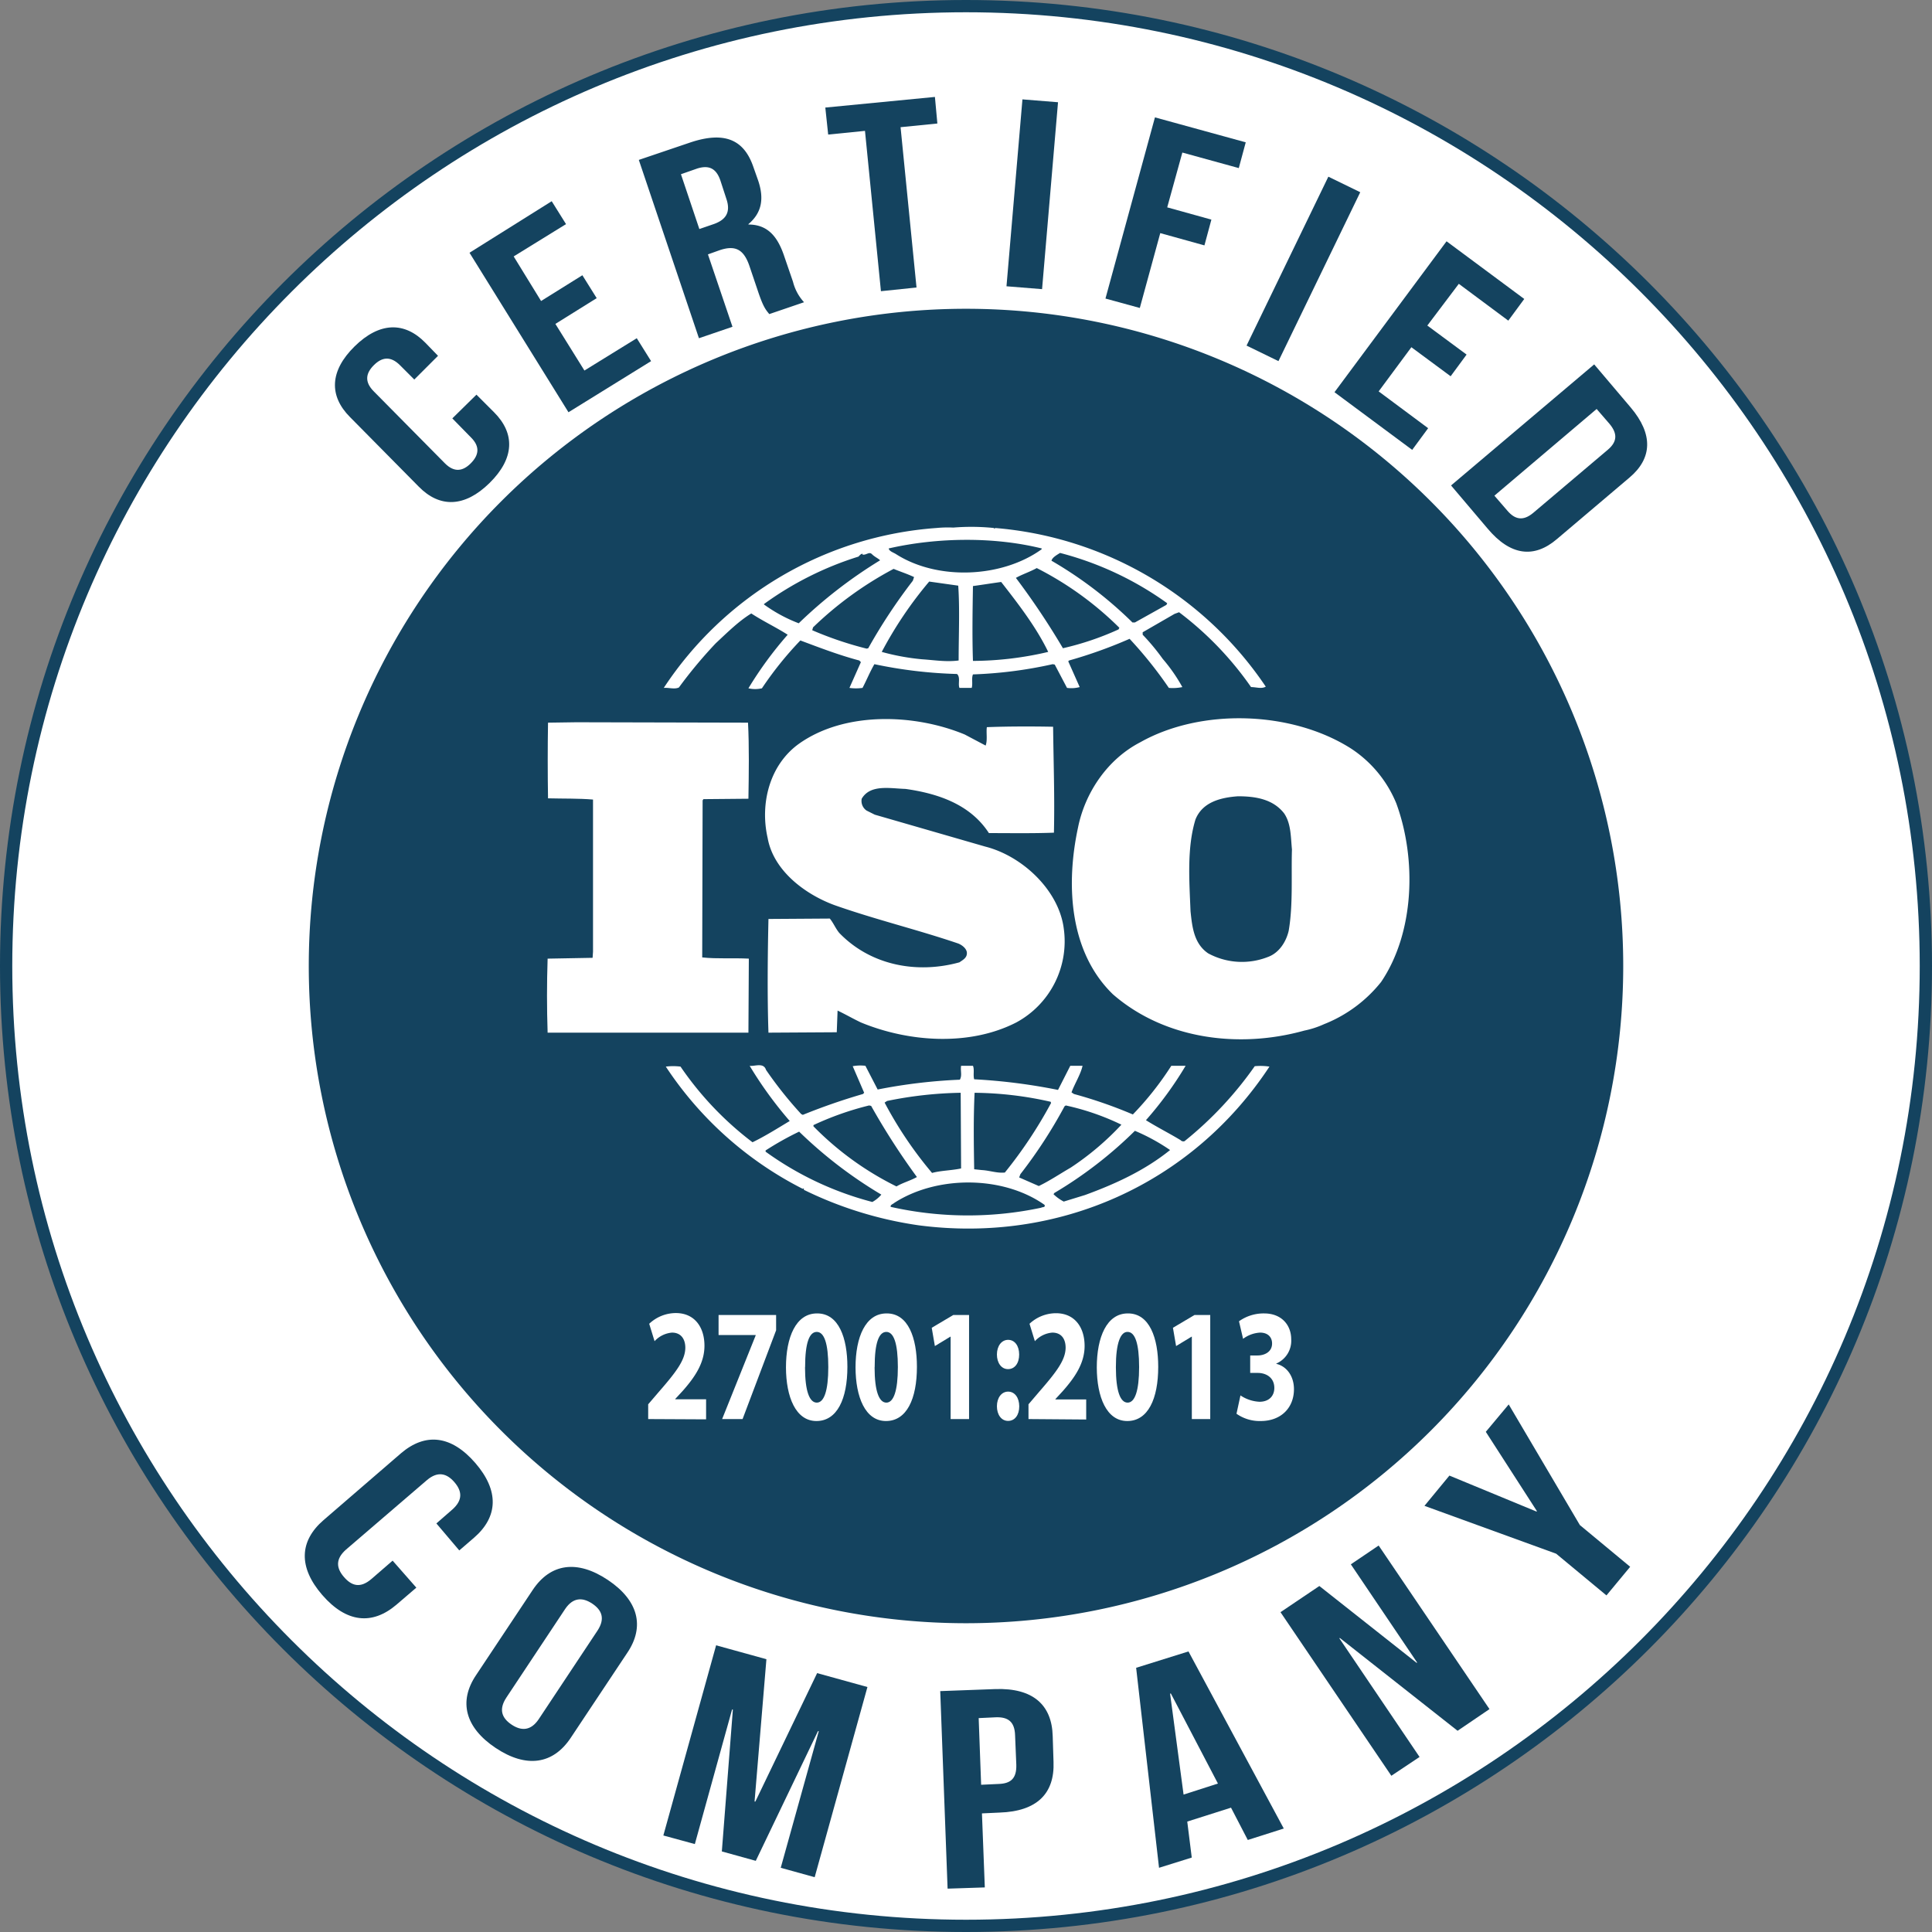 <svg id="Layer_1" data-name="Layer 1" xmlns="http://www.w3.org/2000/svg" xmlns:xlink="http://www.w3.org/1999/xlink" viewBox="0 0 472.4 472.4"><rect x="0" y="0" width="472.4" height="472.4" fill="#808080" stroke="none"/><defs><style>.cls-1,.cls-4{fill:none;}.cls-2{fill:#fff;}.cls-3{clip-path:url(#clip-path);}.cls-4{stroke:#14435f;stroke-miterlimit:1;stroke-width:3px;}.cls-5{fill:#14435f;}</style><clipPath id="clip-path" transform="translate(-3.8 -3.8)"><rect class="cls-1" x="3.8" y="3.8" width="514" height="475.6"/></clipPath></defs><g id="surface1"><path class="cls-2" d="M474.7,240c0,129.6-105.1,234.7-234.7,234.7S5.3,369.6,5.3,240,110.4,5.3,240,5.3,474.7,110.4,474.7,240" transform="translate(-3.8 -3.8)"/><g class="cls-3"><path class="cls-4" d="M474.7,240c0,129.6-105.1,234.7-234.7,234.7S5.3,369.6,5.3,240,110.4,5.3,240,5.3,474.7,110.4,474.7,240Z" transform="translate(-3.8 -3.8)"/></g><path class="cls-5" d="M400.7,240A160.7,160.7,0,1,1,240,79.3,160.7,160.7,0,0,1,400.7,240" transform="translate(-3.8 -3.8)"/><path class="cls-2" d="M318.9,231.4c-.6,2.6-2.3,5.4-5.1,6.4a17.33,17.33,0,0,1-14.6-.9c-3.5-2.4-3.9-6.5-4.3-10.3-.3-7.5-.9-15.5,1.2-22.4,1.7-4.3,6.2-5.4,10.4-5.7,4.3,0,8.6.7,11.3,4.2,1.7,2.5,1.6,5.8,1.9,8.8-.2,6.1.3,13.6-.8,19.9m26.3-31.2a29.3,29.3,0,0,0-11.1-13.4c-14.5-9.2-36.6-9.9-51.5-1.5-8.1,4.2-13.5,12.4-15.2,20.8-3,13.9-2.2,30.4,8.5,40.8,12.5,10.9,30.6,13.4,46.8,8.9a22.46,22.46,0,0,0,4.9-1.6l.5-.2a33.58,33.58,0,0,0,13.4-10.1c8.2-12.1,8.7-30.1,3.7-43.7" transform="translate(-3.8 -3.8)"/><path class="cls-2" d="M186.9,238.2c-3.7-.2-7.8.1-11.4-.3l.1-38.4.2-.3,11-.1c.1-6.2.2-12.9-.1-18.6l-42-.1-6.9.1c-.1,5.8-.1,12.6,0,18.5,3.8.1,7.4,0,11,.3v37.2l-.1,1.5-11,.2c-.2,6.1-.2,12,0,18.1h49.1" transform="translate(-3.8 -3.8)"/><path class="cls-2" d="M269.1,296l-5.2,1.6a10.53,10.53,0,0,1-2.5-1.8l.2-.3a101.74,101.74,0,0,0,19.7-15.2,47.88,47.88,0,0,1,8.6,4.7c-6.2,5-13.4,8.3-20.8,11m-10.7,3.1a86.17,86.17,0,0,1-36.8-.2c-.2-.5.6-.7.9-1,10.4-6.7,26.5-6.7,36.7.5.3.7-.6.5-.8.7m-41.3-1.4A78.14,78.14,0,0,1,191,285.4v-.3a74.15,74.15,0,0,1,8.2-4.6,107.49,107.49,0,0,0,20.1,15.4,7.87,7.87,0,0,1-2.2,1.8m-14.4-18.8a73.27,73.27,0,0,1,13.6-4.8l.5.1A171.07,171.07,0,0,0,228,291.6c-1.6.9-3.5,1.4-5,2.3a74.68,74.68,0,0,1-20.3-14.7Zm18-5.9a96.32,96.32,0,0,1,18-2l.1,18.5c-2.3.5-4.9.5-7.1,1.1a96.16,96.16,0,0,1-11.6-17.2Zm21.4-2a86.87,86.87,0,0,1,18.6,2.2l.1.3a109.07,109.07,0,0,1-11.3,17c-1.9.2-3.7-.5-5.6-.6l-1.9-.2c-.1-6.5-.2-12.2.1-18.7m22,3.3.3-.2a60.69,60.69,0,0,1,13.6,4.7,68.36,68.36,0,0,1-12.4,10.5c-2.6,1.5-5.1,3.2-7.8,4.5l-4.8-2.1.3-.8a117.89,117.89,0,0,0,10.8-16.6m46.5-9.8a89,89,0,0,1-17,18.2c-.2.3-.9.2-1.1-.1-2.8-1.7-5.8-3.2-8.5-4.9a88.59,88.59,0,0,0,9.7-13.3h-3.5a75.62,75.62,0,0,1-9.4,11.9,111.72,111.72,0,0,0-14.4-5l-.6-.4c.8-2.2,2.2-4.3,2.7-6.5h-3l-3,5.9a141.87,141.87,0,0,0-20.5-2.6c-.3-1,.1-2.4-.3-3.3h-2.9c-.2,1.3.3,2.3-.3,3.4a131.47,131.47,0,0,0-20.1,2.4l-3-5.8a10.37,10.37,0,0,0-3.1.1l2.8,6.5-.3.3a150.12,150.12,0,0,0-14.7,5.1l-.4-.2a96.93,96.93,0,0,1-8.6-10.8c-.6-1.9-2.8-.8-4-1a96.47,96.47,0,0,0,9.8,13.5c-3,1.8-6,3.7-9.1,5.2a79.3,79.3,0,0,1-17.6-18.5,14.45,14.45,0,0,0-3.6,0,87.56,87.56,0,0,0,33.5,29.9.1.1,0,0,1,.1-.1c.1,0,.3.2.1.3a93.75,93.75,0,0,0,28.1,8.7c34.2,4.5,66.9-10.1,85.8-38.8a14.47,14.47,0,0,0-3.6-.1" transform="translate(-3.8 -3.8)"/><path class="cls-2" d="M190.6,151.5a79.58,79.58,0,0,1,23.1-11.6c.3-.3.6-.7,1-.7v.2c.9.2,1.6-.8,2.3-.1s1.5,1,2,1.5a114.28,114.28,0,0,0-19.9,15.4,36.94,36.94,0,0,1-8.5-4.6v-.1Zm67.9-13.6v.2c-9.7,7-25.4,7.7-35.6,1.2-.6-.4-1.7-.7-1.8-1.4,11.8-2.7,25.7-2.9,37.4,0M263,139a78.62,78.62,0,0,1,26.2,12.3l-.2.4-7.7,4.3h-.6a98.89,98.89,0,0,0-19.8-15.1c.2-.8,1.3-1.4,2.1-1.9m14.3,18.7a70.24,70.24,0,0,1-13.6,4.6,184,184,0,0,0-11.5-17.2c1.6-.9,3.5-1.5,5.1-2.4a80,80,0,0,1,20.2,14.6Zm-35.6,7.7c-.2-5.8-.1-12.3,0-18.3,2.2-.3,4.7-.7,6.9-1,4.3,5.5,8.6,11.1,11.5,17.1a81.23,81.23,0,0,1-18.4,2.2m-3.5-.1c-3.1.4-5.9-.1-9-.3a56.19,56.19,0,0,1-9.8-1.8A96.16,96.16,0,0,1,231,146l7.1,1c.4,5.7.1,12.3.1,18.3m-22.1-3-.4.1a86.69,86.69,0,0,1-13.3-4.5l.2-.7a86.79,86.79,0,0,1,19.7-14.3c1.7.7,3.3,1.2,5,2l-.3.9a134.37,134.37,0,0,0-10.9,16.5m-46.3,9.6a112,112,0,0,1,9-10.8c2.9-2.7,5.6-5.4,8.7-7.3,2.9,1.9,6.1,3.4,8.9,5.2a91.53,91.53,0,0,0-9.6,13.1,7.32,7.32,0,0,0,3.3,0,86,86,0,0,1,9.4-11.7c4.8,1.8,9.5,3.6,14.4,4.9l.4.4-2.8,6.3a11.43,11.43,0,0,0,3.2,0c1-1.9,1.8-3.9,2.9-5.8a111.57,111.57,0,0,0,20.2,2.4c.9.8.2,2.4.6,3.4h3c.3-1.1-.1-2.3.3-3.3a105.11,105.11,0,0,0,19.5-2.5l.5.1,3,5.7a7.87,7.87,0,0,0,3.1-.2l-2.8-6.3.2-.2A113.53,113.53,0,0,0,280,160a101,101,0,0,1,9.6,12,11.48,11.48,0,0,0,3.3-.2,40.59,40.59,0,0,0-4.8-6.9,52.82,52.82,0,0,0-4.9-5.9v-.6l7.8-4.5,1.1-.4a80.41,80.41,0,0,1,17.6,18.3c1.3,0,2.5.5,3.6-.1a88.45,88.45,0,0,0-66.2-38.8l-.1.2-.2-.2a54.38,54.38,0,0,0-9.9-.1,28.74,28.74,0,0,0-4.1.1A87.34,87.34,0,0,0,166.1,172c1.3-.1,2.6.4,3.7-.1" transform="translate(-3.8 -3.8)"/><path class="cls-2" d="M238.4,239.1c-10.5,2.9-21.8.7-29.4-7.2-.9-1.1-1.4-2.4-2.3-3.5l-15,.1c-.2,8.9-.3,19.1,0,27.8l16.7-.1.2-5.3c1.9.9,3.8,2,5.7,2.9,11.6,4.8,26.5,5.9,38,0a22.54,22.54,0,0,0,11.6-23c-1.2-9.3-10.1-17.7-19.2-20l-27-7.8-2-1a2.84,2.84,0,0,1-1.2-2.9c2.1-3.6,7-2.5,10.7-2.4,7.8,1.1,15.8,3.7,20.4,10.8,4.9,0,10.6.1,15.9-.1.2-9-.1-16.8-.2-25.9-5-.1-11.1-.1-16.2.1-.2,1.3.2,3.2-.3,4.5l-5.1-2.7c-12.3-5.1-29.4-5.7-40.6,2.3-7.2,5.2-9.5,14.7-7.6,23,1.4,7.9,9,13.7,16.3,16.4,9.9,3.5,20.3,6,30.3,9.4,1,.4,2.3,1.4,2.1,2.6-.1,1-1.1,1.5-1.8,2" transform="translate(-3.8 -3.8)"/><path class="cls-5" d="M120.3,100.3l4.3,4.3c5.2,5.2,5,11.3-1.1,17.3s-12.2,6.1-17.3.9l-16.8-17c-5.2-5.2-5-11.3,1.1-17.3s12.2-6.1,17.3-.9l3.1,3.2-5.8,5.8-3.5-3.5c-2.3-2.3-4.4-2-6.4,0s-2.3,4.1,0,6.4l17.4,17.6c2.3,2.3,4.4,1.9,6.3,0s2.4-4,.1-6.3l-4.6-4.7" transform="translate(-3.8 -3.8)"/><path class="cls-5" d="M136.1,77.4l10.1-6.3,3.5,5.6L139.6,83l7.1,11.4,12.8-7.9,3.5,5.6-20.2,12.5-24.2-39L138.7,53l3.5,5.6-12.8,7.9" transform="translate(-3.8 -3.8)"/><path class="cls-5" d="M170.3,46.4l4.5,13.4,3.2-1.1c3.1-1,4.6-2.8,3.4-6.3L180,48.1c-1-3.1-2.8-4-5.7-3.1Zm21.6,34.2c-.8-1-1.4-1.6-2.6-5.1L187,68.7c-1.4-4-3.5-5-7.3-3.7l-2.8,1,6,17.7-8.2,2.8L160,42.9l12.4-4.2c8.5-2.9,13.3-.8,15.6,5.9l1.2,3.4c1.5,4.5.8,7.9-2.4,10.6v.1c4.6,0,7,2.8,8.6,7.3l2.3,6.7a11.51,11.51,0,0,0,2.7,5" transform="translate(-3.8 -3.8)"/><path class="cls-5" d="M205.6,30.1l26.8-2.6L233,34l-9,.9,3.9,39.2-8.7.9-3.9-39.2-9,.9" transform="translate(-3.8 -3.8)"/><path class="cls-5" d="M253.8,28.1l8.7.7-3.9,45.7-8.7-.7Z" transform="translate(-3.8 -3.8)"/><path class="cls-5" d="M289.2,54.5l10.8,3-1.7,6.3-10.8-3-5,18.3-8.4-2.3,12.1-44.3,22.2,6.1-1.7,6.3-13.8-3.8" transform="translate(-3.8 -3.8)"/><path class="cls-5" d="M328.6,47l7.8,3.8-20,41.3-7.8-3.8Z" transform="translate(-3.8 -3.8)"/><path class="cls-5" d="M352.8,83.4l9.6,7.1-3.9,5.3-9.6-7.1-8,10.8,12.1,9-3.9,5.3-19-14.1,27.4-36.9,19,14.1-3.9,5.3-12.1-9" transform="translate(-3.8 -3.8)"/><path class="cls-5" d="M394.2,103.8l-25,21.2,3.2,3.7c1.8,2.1,3.8,2.6,6.3.5l18.2-15.4c2.5-2.1,2.3-4.1.5-6.3Zm-.6-10.9,8.9,10.5c5.6,6.6,5.3,12.5-.3,17.2l-17.7,15c-5.6,4.8-11.4,4.1-17-2.6l-8.9-10.5" transform="translate(-3.8 -3.8)"/><path class="cls-5" d="M105.6,392l-4.9,4.2c-5.9,5-12.2,4.4-18.1-2.4s-5.6-13.2.3-18.3l19-16.4c5.9-5,12.2-4.4,18.1,2.4s5.6,13.2-.3,18.3l-3.6,3.1-5.6-6.6,3.9-3.4c2.6-2.3,2.4-4.5.5-6.7s-4.1-2.7-6.7-.5l-19.8,17c-2.6,2.3-2.4,4.5-.5,6.7s4,2.8,6.7.5l5.2-4.5" transform="translate(-3.8 -3.8)"/><path class="cls-5" d="M127.6,418.9c-1.9,2.9-1.1,5,1.3,6.6s4.7,1.5,6.6-1.3l14.4-21.7c1.9-2.9,1.1-5-1.3-6.6s-4.7-1.5-6.6,1.3Zm6.5-26.4c4.3-6.4,10.8-7.4,18.3-2.4s9.1,11.4,4.8,17.8l-13.9,20.9c-4.3,6.4-10.8,7.4-18.3,2.4s-9.1-11.4-4.8-17.8" transform="translate(-3.8 -3.8)"/><path class="cls-5" d="M188.3,444.3h.2l15.1-31.4,12.3,3.4L203,462.8l-8.3-2.3,9.3-33.4h-.2l-15.2,31.7-8.3-2.3,2.7-34.7h-.2l-9.1,32.9-7.7-2.1,12.9-46.5,12.3,3.4" transform="translate(-3.8 -3.8)"/><path class="cls-5" d="M243.1,423.9l.6,16.3,4.3-.2c2.9-.1,4.4-1.3,4.3-4.7l-.3-7.2c-.1-3.4-1.8-4.5-4.7-4.4Zm18.1,4.4.2,6.3c.3,7.7-4,12.1-13.2,12.4l-4.3.2.7,18.1-9.1.3-1.8-48.3,13.5-.5c9.1-.3,13.8,3.8,14,11.5" transform="translate(-3.8 -3.8)"/><path class="cls-5" d="M293.2,442.6l8.4-2.7-11.5-22h-.2Zm24.5,8.3-8.8,2.8-4.1-7.9-10.7,3.4,1.1,8.8-8,2.5-5.6-48.9,12.8-4" transform="translate(-3.8 -3.8)"/><path class="cls-5" d="M331.4,404.3l-.1.1,19.6,29L344,438l-27.1-40,9.5-6.4,23.8,18.8.1-.1-16.2-24,6.8-4.6,27.1,40-7.8,5.3" transform="translate(-3.8 -3.8)"/><path class="cls-5" d="M384.3,383.7,352.1,372l6.1-7.4,21.3,8.8.1-.1-12.5-19.4,5.6-6.7,17.4,29.5,12.3,10.2-5.8,7" transform="translate(-3.8 -3.8)"/><path class="cls-2" d="M162.29,350.78v-3.61l2.57-3c4.36-5,6.48-7.84,6.51-10.82,0-2.06-1-3.71-3.26-3.71a6.54,6.54,0,0,0-4.26,2.1l-1.31-4.26a9.52,9.52,0,0,1,6.51-2.62c4.52,0,7,3.37,7,8,0,4.27-2.39,7.7-5.29,11l-1.85,2v.08h7.54v4.91Z" transform="translate(-3.8 -3.8)"/><path class="cls-2" d="M193.57,325.33v3.74l-8.2,21.71h-5l8.21-20.47v-.08H179.5v-4.9Z" transform="translate(-3.8 -3.8)"/><path class="cls-2" d="M211,338c0,7.84-2.5,13.26-7.57,13.26s-7.43-5.9-7.45-13.1c0-7.4,2.43-13.21,7.58-13.21C208.91,324.9,211,331,211,338Zm-10.36.13c0,5.86,1.1,8.63,2.88,8.63s2.81-2.91,2.81-8.69-1-8.6-2.82-8.6S200.66,332.16,200.66,338.08Z" transform="translate(-3.8 -3.8)"/><path class="cls-2" d="M228,338c0,7.84-2.49,13.26-7.57,13.26s-7.42-5.9-7.44-13.1c0-7.4,2.42-13.21,7.58-13.21C225.91,324.9,228,331,228,338Zm-10.35.13c0,5.86,1.1,8.63,2.88,8.63s2.81-2.91,2.81-8.69-1-8.6-2.82-8.6S217.66,332.16,217.67,338.08Z" transform="translate(-3.8 -3.8)"/><path class="cls-2" d="M236.24,330.63h-.06l-3.79,2.3-.77-4.47,5.28-3.13h3.85v25.45h-4.51Z" transform="translate(-3.8 -3.8)"/><path class="cls-2" d="M247.56,335c0-2.08,1.13-3.59,2.74-3.59S253,332.86,253,335s-1.08,3.57-2.73,3.57S247.56,337,247.56,335Zm0,12.66c0-2.09,1.13-3.59,2.74-3.59s2.71,1.46,2.72,3.59-1.08,3.57-2.73,3.57S247.56,349.7,247.56,347.64Z" transform="translate(-3.8 -3.8)"/><path class="cls-2" d="M255.28,350.78v-3.61l2.56-3c4.36-5,6.48-7.84,6.52-10.82,0-2.06-.95-3.71-3.26-3.71a6.5,6.5,0,0,0-4.26,2.1l-1.31-4.26A9.5,9.5,0,0,1,262,324.9c4.52,0,7,3.37,7,8,0,4.27-2.4,7.7-5.3,11l-1.84,2v.08h7.53v4.91Z" transform="translate(-3.8 -3.8)"/><path class="cls-2" d="M287,338c0,7.84-2.49,13.26-7.57,13.26s-7.43-5.9-7.45-13.1c0-7.4,2.43-13.21,7.58-13.21C284.89,324.9,287,331,287,338Zm-10.35.13c0,5.86,1.09,8.63,2.87,8.63s2.81-2.91,2.81-8.69-1-8.6-2.82-8.6C277.8,329.42,276.64,332.16,276.65,338.08Z" transform="translate(-3.8 -3.8)"/><path class="cls-2" d="M295.22,330.63h-.06l-3.79,2.3-.77-4.47,5.28-3.13h3.84v25.45h-4.5Z" transform="translate(-3.8 -3.8)"/><path class="cls-2" d="M307.11,345a9.15,9.15,0,0,0,4.64,1.55c2.41,0,3.64-1.48,3.64-3.38,0-2.53-2-3.66-4-3.67h-1.9v-4.27h1.82c1.56,0,3.53-.78,3.53-2.93,0-1.52-1-2.66-2.93-2.66a7.64,7.64,0,0,0-4.16,1.52l-1-4.29a10.35,10.35,0,0,1,6.16-1.92c4.26,0,6.61,2.85,6.61,6.35a6.06,6.06,0,0,1-3.64,5.9v.08c2.39.55,4.31,2.85,4.31,6.2,0,4.49-3.1,7.78-8.14,7.78a9.83,9.83,0,0,1-5.91-1.78Z" transform="translate(-3.8 -3.8)"/></g></svg>